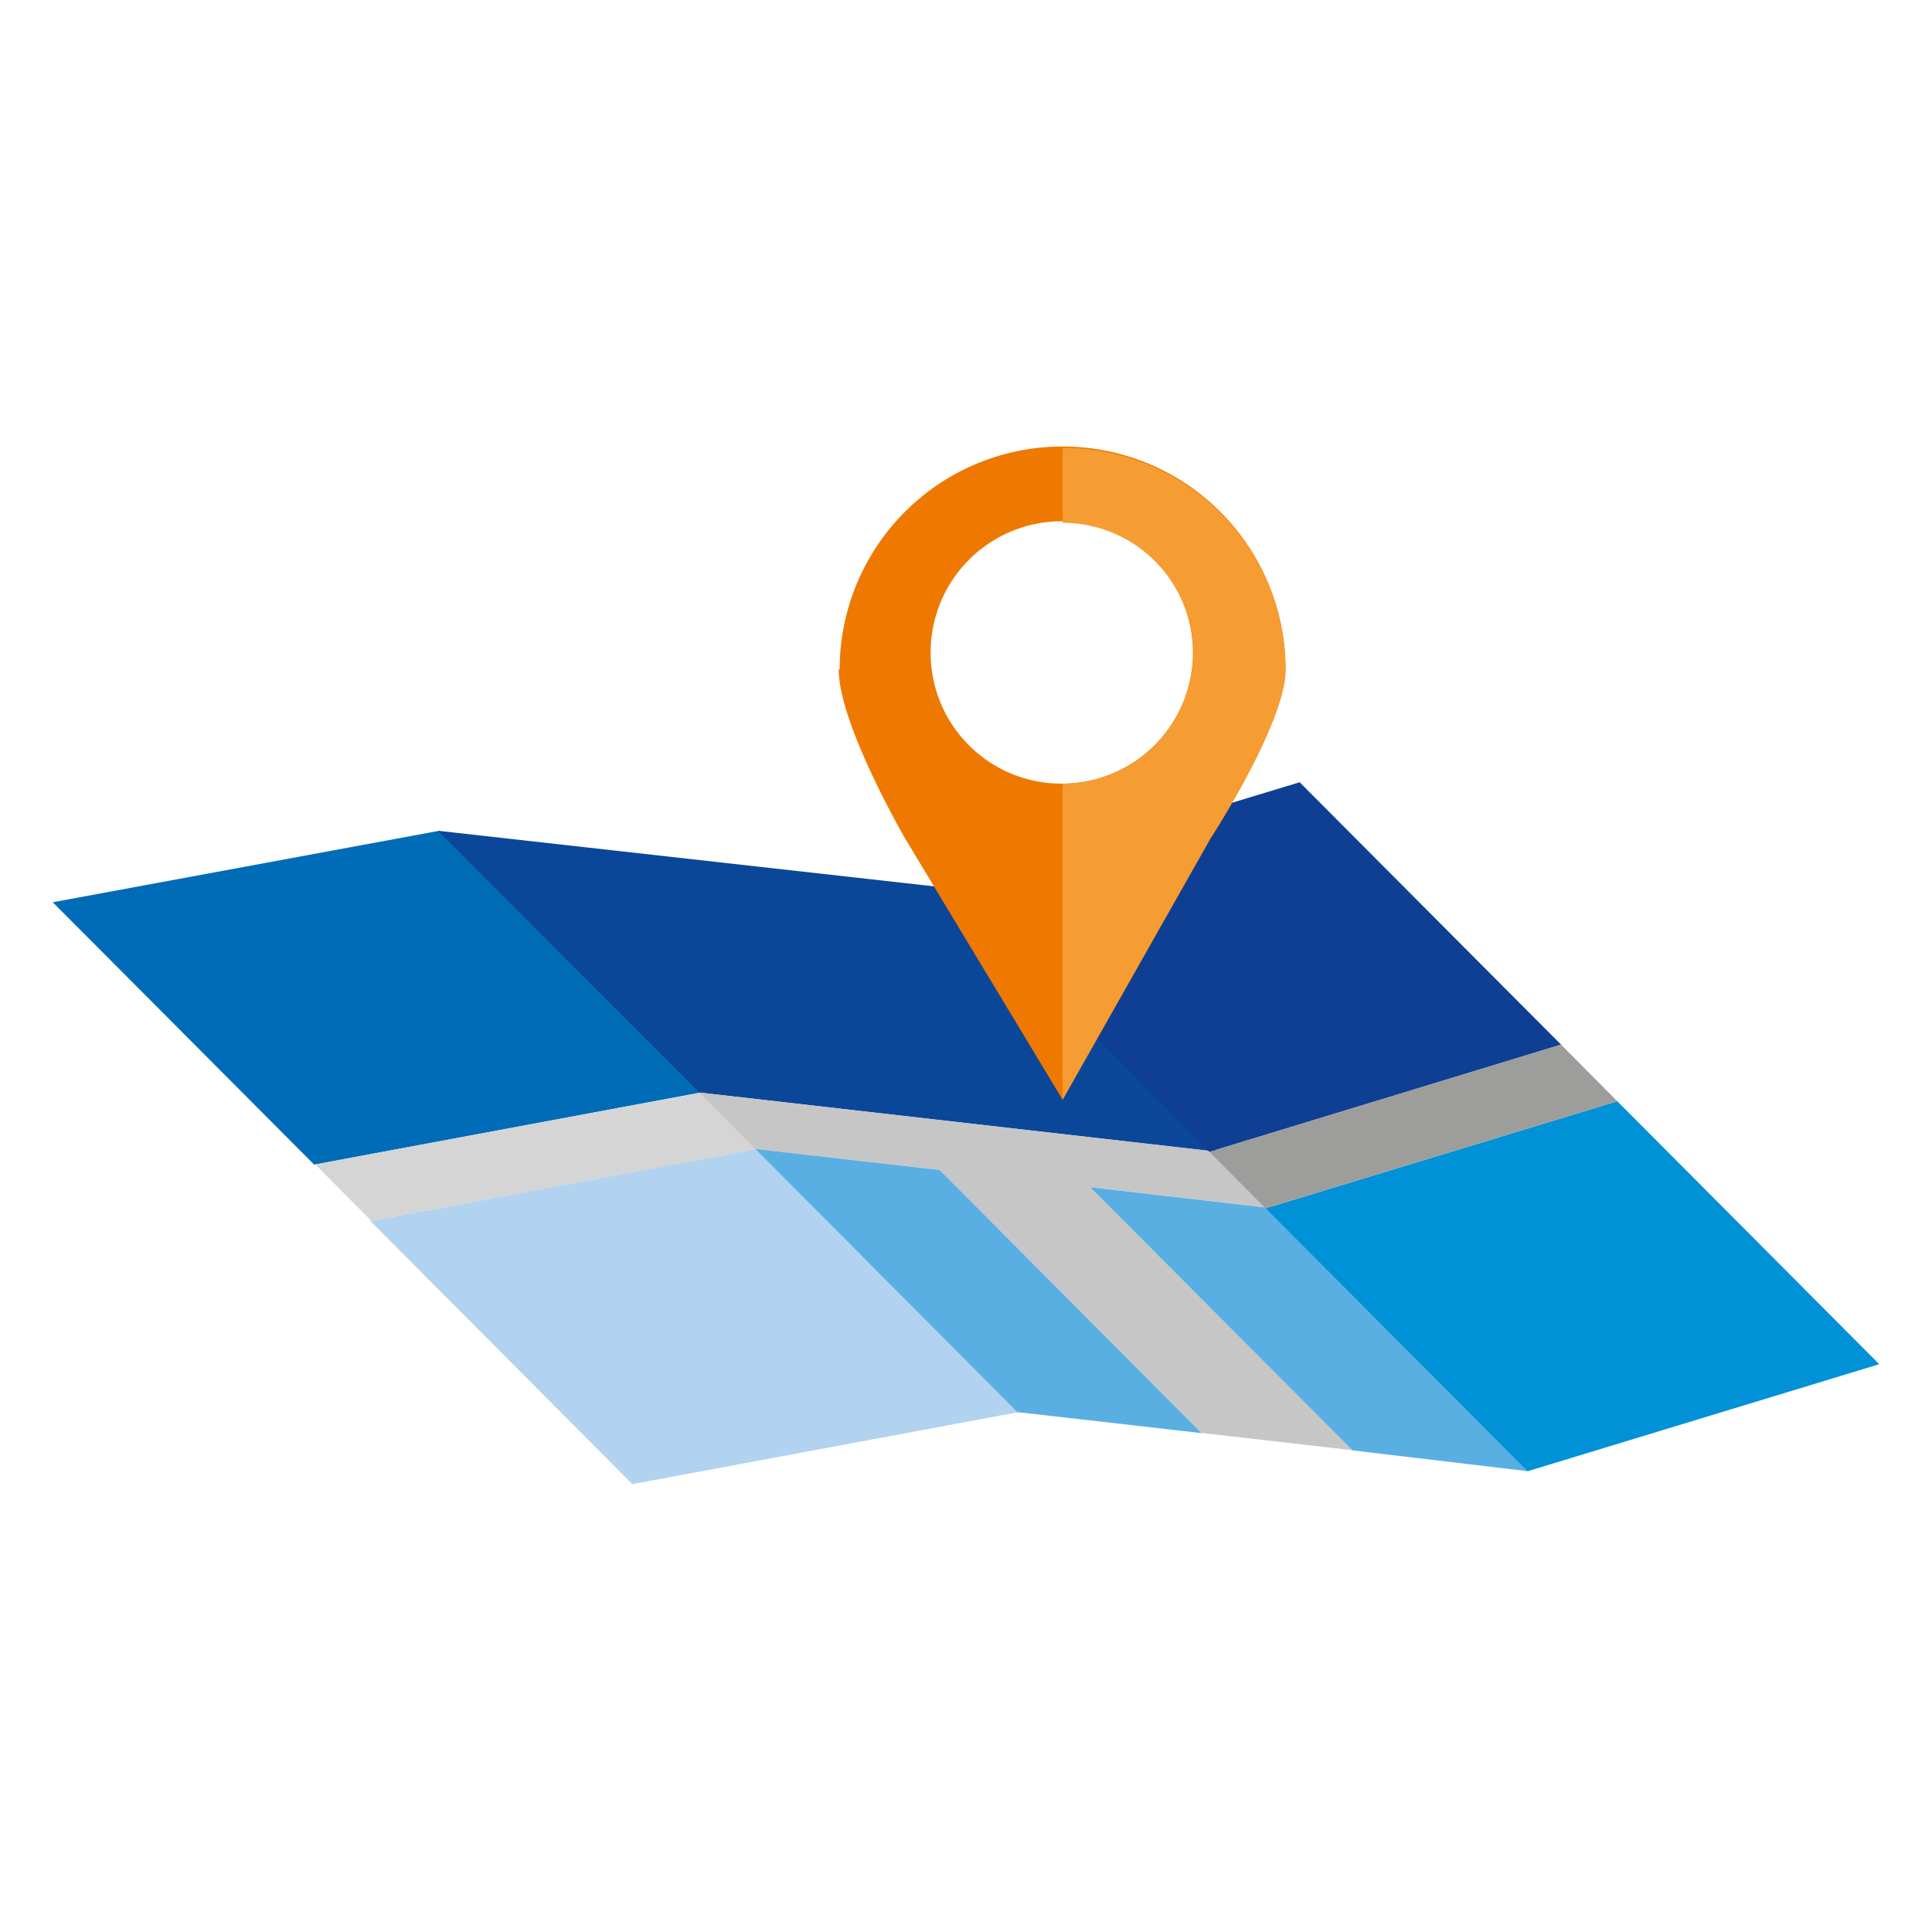 <svg id="Icons" xmlns="http://www.w3.org/2000/svg" viewBox="0 0 100 100"><defs><style>.cls-1{fill:#006cb7;}.cls-2{fill:#d5d5d5;}.cls-3{fill:#b2d3f0;}.cls-4{fill:#0b4799;}.cls-5{fill:#c6c6c6;}.cls-6{fill:#5aafe2;}.cls-7{fill:#0091d7;}.cls-8{fill:#0f3f93;}.cls-9{fill:#9d9d9c;}.cls-10{fill:#ef7900;}.cls-10,.cls-11{fill-rule:evenodd;}.cls-11{fill:#f59c32;}</style></defs><path class="cls-1" d="M2.73,46.7,16.26,60.28l20-3.73L22.74,43Z"/><path class="cls-2" d="M16.32,60.27l2.9,2.92,20-3.72-2.9-2.92Z"/><path class="cls-3" d="M19.17,63.2,32.73,76.82l20-3.73L39.18,59.47Z"/><path class="cls-4" d="M22.67,43,36.2,56.55,63,59.62,49.44,46Z"/><path class="cls-5" d="M36.19,56.55l2.91,2.92,9.54,1.09L62.2,74.17l7.78.89L56.42,61.45l9.45,1.08L63,59.61,36.19,56.55Z"/><path class="cls-6" d="M56.42,61.45,70,75.07l9.09,1.08L65.88,62.54Z"/><path class="cls-6" d="M39.1,59.47,52.66,73.09l9.54,1.09L48.64,60.56Z"/><path class="cls-7" d="M65.51,62.54,79.07,76.15l18.2-5.54L83.71,57Z"/><path class="cls-8" d="M49.07,46,62.6,59.62l18.2-5.55L67.27,40.49Z"/><path class="cls-9" d="M62.6,59.62l2.9,2.92L83.71,57,80.8,54.07Z"/><path class="cls-10" d="M48.17,33.81A6.79,6.79,0,1,1,55,40.56,6.77,6.77,0,0,1,48.17,33.81Zm-4.76.84c0,2.83,3.45,8.77,3.45,8.77L55,56.92l7.64-13.5s3.9-6,3.9-8.77a11.54,11.54,0,0,0-23.08,0Z"/><path class="cls-11" d="M55,23.18h0v3.88h0a6.75,6.75,0,1,1,0,13.5h0V56.92h0l7.64-13.5s3.9-6,3.9-8.77A11.5,11.5,0,0,0,55,23.18Z"/></svg>